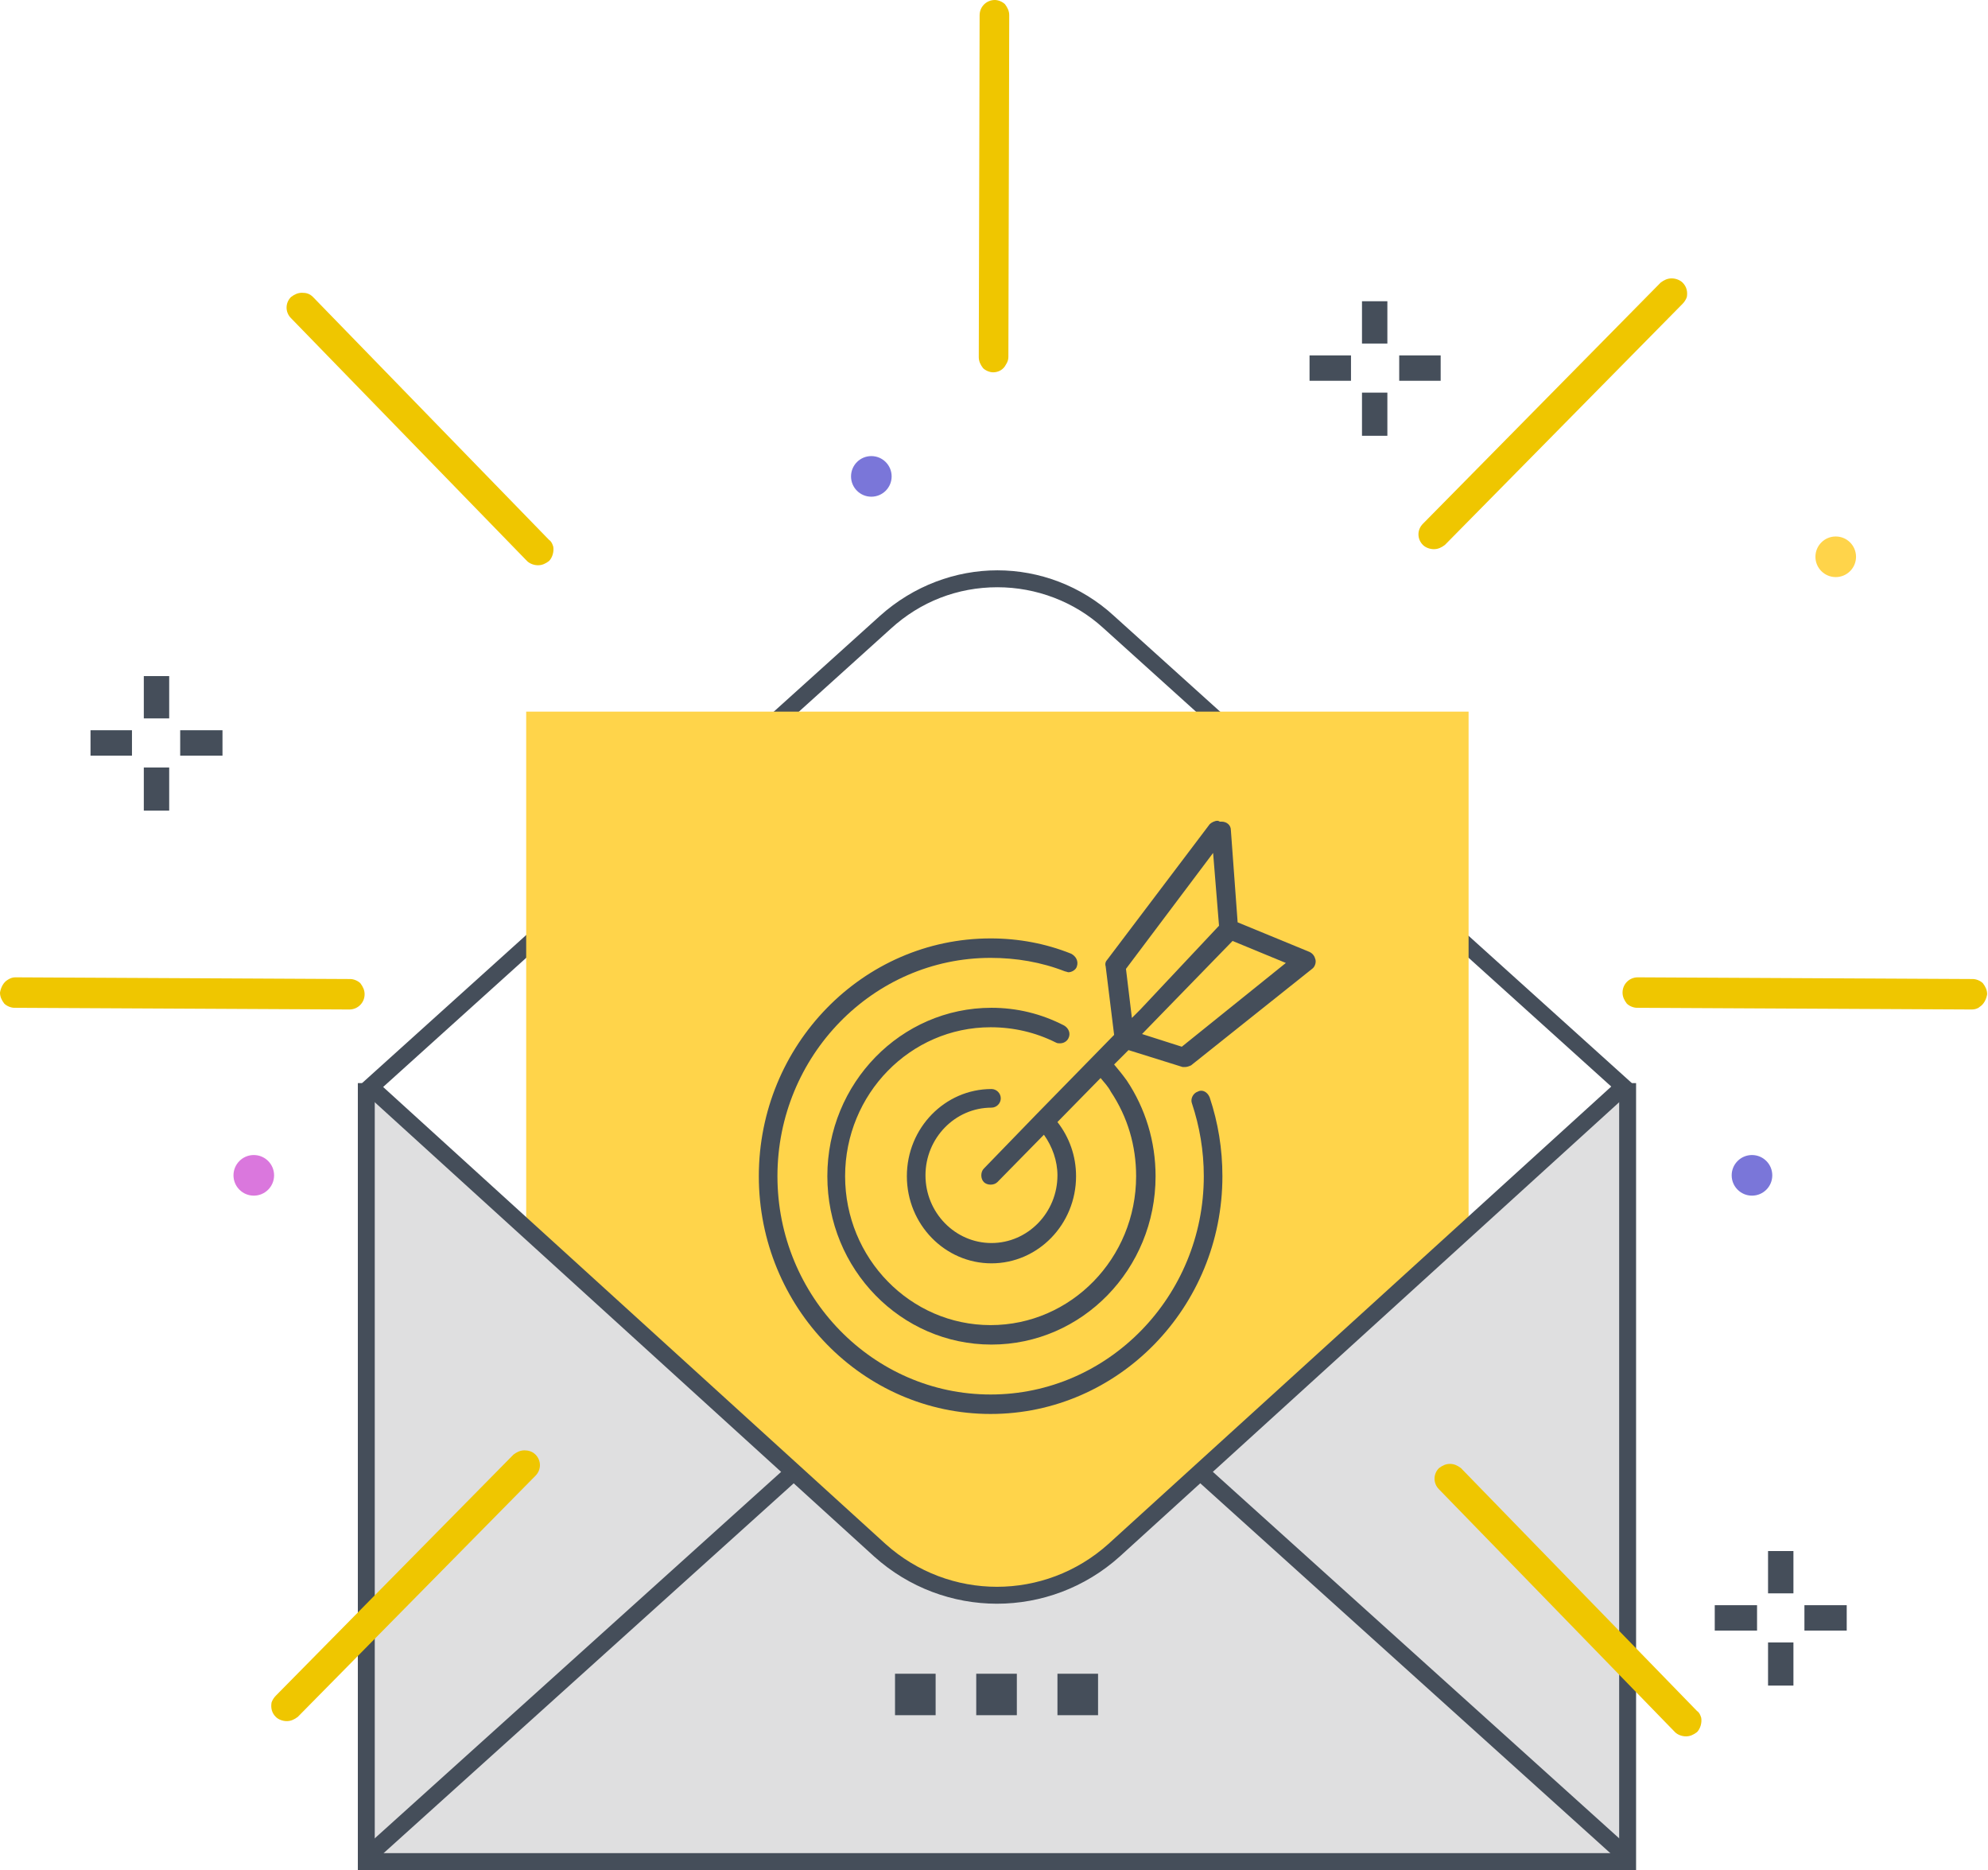 <?xml version="1.0" encoding="utf-8"?>
<!-- Generator: Adobe Illustrator 22.1.0, SVG Export Plug-In . SVG Version: 6.00 Build 0)  -->
<svg version="1.1" id="Layer_1" xmlns="http://www.w3.org/2000/svg" xmlns:xlink="http://www.w3.org/1999/xlink" x="0px" y="0px"
	 viewBox="0 0 235 221" style="enable-background:new 0 0 235 221;" xml:space="preserve">
<style type="text/css">
	.st0{fill:#454E5A;}
	.st1{fill:#FFD44A;}
	.st2{fill:#DFDFE0;}
	.st3{fill:none;stroke:#454E5A;stroke-width:2;stroke-miterlimit:10;}
	.st4{fill:#EFC600;}
	.st5{fill:#DA77DD;}
	.st6{fill:#7A76D9;}
	.st7{fill:none;stroke:#454E5A;stroke-width:3;stroke-miterlimit:10;}
</style>
<g>
	<path class="st0" d="M117.9,69.4c4.6,0,9.1,1.7,12.5,4.8l60.5,54.6V218H44.8v-89.1l60.5-54.6C108.8,71.1,113.2,69.4,117.9,69.4
		 M117.9,67.4c-4.9,0-9.9,1.8-13.9,5.4L42.8,128v92h150.1v-92l-61.2-55.2C127.8,69.2,122.8,67.4,117.9,67.4L117.9,67.4z"/>
</g>
<rect x="62.2" y="84.1" class="st1" width="111.4" height="107.1"/>
<g>
	<path class="st2" d="M42.8,128l0.5,91.5h149.1V128l-50.5,46c0,0-11.7,14.6-24.3,14.6c-11,0-24.1-14.4-24.1-14.4L42.8,128z"/>
</g>
<polyline class="st3" points="43.3,128 43.3,220 192.4,220 192.4,128 "/>
<path class="st3" d="M192.4,128l-60.7,55.2c-7.9,7.1-19.8,7.1-27.7,0L43.3,128"/>
<line class="st3" x1="192.4" y1="219.5" x2="141.5" y2="173.6"/>
<line class="st3" x1="94.1" y1="173.7" x2="43.3" y2="219.5"/>
<rect x="105.8" y="197.8" class="st0" width="4.8" height="4.9"/>
<rect x="115.4" y="197.8" class="st0" width="4.8" height="4.9"/>
<rect x="125" y="197.8" class="st0" width="4.8" height="4.9"/>
<g id="_x32_">
	<g>
		<path class="st0" d="M117.1,110.9c-15.1,0-27.4,12.6-27.4,28.1c0,15.5,12.3,28.1,27.4,28.1c15.1,0,27.4-12.6,27.4-28.1
			c0-3.2-0.5-6.3-1.5-9.3c-0.2-0.5-0.6-0.8-1-0.8c-0.1,0-0.2,0-0.4,0.1c-0.6,0.2-0.9,0.9-0.7,1.4c0.9,2.7,1.4,5.6,1.4,8.6
			c0,14.2-11.3,25.8-25.2,25.8c-13.9,0-25.2-11.6-25.2-25.8c0-14.2,11.3-25.8,25.2-25.8c3,0,6,0.5,8.8,1.6c0.1,0,0.3,0.1,0.4,0.1
			c0.4,0,0.9-0.3,1-0.7c0.2-0.6-0.1-1.2-0.7-1.5C123.6,111.5,120.4,110.9,117.1,110.9L117.1,110.9z"/>
	</g>
	<g>
		<path class="st0" d="M143.9,97c-0.3,0-0.7,0.2-0.9,0.4l-12.1,16c-0.2,0.2-0.3,0.5-0.2,0.8l1,8.1l-9.1,9.3h0v0l-6.3,6.5
			c-0.4,0.4-0.4,1.2,0,1.6c0.2,0.2,0.5,0.3,0.8,0.3c0.3,0,0.6-0.1,0.8-0.3l5.5-5.6c1,1.4,1.6,3.1,1.6,4.8c0,4.4-3.5,8-7.8,8
			c-4.3,0-7.8-3.6-7.8-8c0-4.4,3.5-8,7.8-8c0.6,0,1.1-0.5,1.1-1.1c0-0.6-0.5-1.1-1.1-1.1c-5.5,0-10,4.6-10,10.3
			c0,5.7,4.5,10.3,10,10.3c5.5,0,10-4.6,10-10.3c0-2.4-0.8-4.6-2.2-6.4l5.1-5.2c0.4,0.5,0.9,1,1.2,1.6c2,3,3,6.4,3,10
			c0,9.7-7.7,17.6-17.2,17.6c-9.5,0-17.2-7.9-17.2-17.6c0-9.7,7.7-17.6,17.2-17.6c2.7,0,5.3,0.6,7.7,1.8c0.2,0.1,0.3,0.1,0.5,0.1
			c0.4,0,0.8-0.2,1-0.6c0.3-0.6,0-1.2-0.5-1.5c-2.7-1.4-5.6-2.1-8.6-2.1c-10.7,0-19.4,8.9-19.4,19.9c0,11,8.7,19.9,19.4,19.9
			c10.7,0,19.4-8.9,19.4-19.9c0-4.1-1.2-8-3.4-11.3c-0.5-0.7-1-1.3-1.5-1.9l1.7-1.7l6.4,2c0.1,0,0.2,0,0.3,0c0.2,0,0.5-0.1,0.7-0.2
			l14.3-11.4c0.3-0.2,0.5-0.7,0.4-1.1c-0.1-0.4-0.3-0.7-0.7-0.9l-8.5-3.5l-0.8-10.9c0-0.6-0.5-1-1.1-1c0,0-0.1,0-0.1,0
			c0,0-0.1,0-0.1,0C144,97,144,97,143.9,97L143.9,97z M133.8,120.3l-0.7-5.8l10.3-13.7l0.7,8.6l-9.3,9.9L133.8,120.3L133.8,120.3z
			 M139.7,123.7l-4.7-1.5l10.7-11l6.3,2.6L139.7,123.7L139.7,123.7z"/>
	</g>
</g>
<g>
	<g>
		<path class="st4" d="M117.4,43.5c-0.3,0-0.7-0.1-0.9-0.4c-0.2-0.2-0.4-0.6-0.4-0.9l0.1-40.4c0-0.7,0.6-1.3,1.3-1.3
			c0.3,0,0.7,0.1,0.9,0.4c0.2,0.2,0.4,0.6,0.4,0.9l-0.1,40.4c0,0.2-0.1,0.5-0.2,0.7C118.3,43.3,117.9,43.5,117.4,43.5
			C117.4,43.5,117.4,43.5,117.4,43.5z"/>
		<path class="st4" d="M117.6,1C117.6,1,117.6,1,117.6,1c0.4,0,0.8,0.4,0.8,0.8l-0.1,40.4c0,0.2,0,0.3-0.1,0.4
			c-0.1,0.2-0.4,0.4-0.7,0.4c0,0,0,0,0,0c-0.4,0-0.8-0.4-0.8-0.8l0.1-40.4C116.8,1.4,117.1,1,117.6,1 M117.6,0c-1,0-1.8,0.8-1.8,1.8
			l-0.1,40.4c0,0.5,0.2,0.9,0.5,1.3c0.3,0.3,0.8,0.5,1.2,0.5c0.6,0,1.2-0.3,1.5-0.9c0.2-0.3,0.3-0.6,0.3-0.9l0.1-40.4
			c0-0.5-0.2-0.9-0.5-1.3C118.5,0.2,118,0,117.6,0C117.6,0,117.6,0,117.6,0L117.6,0z"/>
	</g>
</g>
<g>
	<g>
		<path class="st4" d="M193.6,118.6c-0.3,0-0.7-0.1-0.9-0.4c-0.2-0.2-0.4-0.6-0.4-0.9c0-0.7,0.6-1.3,1.3-1.3l39.6,0.2
			c0.3,0,0.7,0.1,0.9,0.4c0.2,0.2,0.4,0.6,0.4,0.9c0,0.5-0.2,0.9-0.6,1.1c-0.2,0.1-0.4,0.2-0.7,0.2
			C233.2,118.8,193.6,118.6,193.6,118.6z"/>
		<path class="st4" d="M193.6,116.5C193.6,116.5,193.6,116.5,193.6,116.5l39.6,0.2c0.4,0,0.8,0.4,0.8,0.8c0,0.3-0.2,0.5-0.4,0.7
			c-0.1,0.1-0.3,0.1-0.4,0.1c0,0,0,0,0,0l-39.6-0.2c-0.4,0-0.8-0.4-0.8-0.8C192.9,116.9,193.2,116.5,193.6,116.5 M193.6,115.5
			c-1,0-1.8,0.8-1.8,1.8c0,0.5,0.2,0.9,0.5,1.3c0.3,0.3,0.8,0.5,1.2,0.5l39.6,0.2c0.3,0,0.7-0.1,0.9-0.3c0.5-0.3,0.8-0.9,0.9-1.5
			c0-0.5-0.2-0.9-0.5-1.3c-0.3-0.3-0.8-0.5-1.2-0.5L193.6,115.5C193.7,115.5,193.6,115.5,193.6,115.5L193.6,115.5z"/>
	</g>
</g>
<g>
	<g>
		<path class="st4" d="M1.8,118.6c-0.3,0-0.7-0.1-0.9-0.4c-0.2-0.2-0.4-0.6-0.4-0.9c0-0.5,0.2-0.9,0.6-1.1c0.2-0.1,0.4-0.2,0.7-0.2
			l39.6,0.2c0.3,0,0.7,0.1,0.9,0.4c0.2,0.2,0.4,0.6,0.4,0.9c0,0.7-0.6,1.3-1.3,1.3C41.4,118.8,1.8,118.6,1.8,118.6z"/>
		<path class="st4" d="M1.8,116.5C1.8,116.5,1.8,116.5,1.8,116.5l39.6,0.2c0.4,0,0.8,0.4,0.8,0.8c0,0.4-0.3,0.8-0.8,0.8c0,0,0,0,0,0
			l-39.6-0.2c-0.4,0-0.8-0.4-0.8-0.8c0-0.3,0.2-0.5,0.4-0.7C1.5,116.5,1.6,116.5,1.8,116.5 M1.8,115.5c-0.3,0-0.6,0.1-0.9,0.3
			c-0.5,0.3-0.8,0.9-0.9,1.5c0,0.5,0.2,0.9,0.5,1.3c0.3,0.3,0.8,0.5,1.2,0.5l39.6,0.2c1,0,1.8-0.8,1.8-1.8c0-0.5-0.2-0.9-0.5-1.3
			c-0.3-0.3-0.8-0.5-1.2-0.5L1.8,115.5C1.8,115.5,1.8,115.5,1.8,115.5L1.8,115.5z"/>
	</g>
</g>
<ellipse class="st5" cx="30" cy="138.9" rx="2.4" ry="2.4"/>
<ellipse class="st1" cx="217" cy="65.8" rx="2.4" ry="2.4"/>
<ellipse class="st6" cx="207.1" cy="138.9" rx="2.4" ry="2.4"/>
<ellipse class="st6" cx="103" cy="56.3" rx="2.4" ry="2.4"/>
<g>
	<g>
		<g>
			<line class="st7" x1="18.5" y1="79.9" x2="18.5" y2="84.9"/>
		</g>
		<g>
			<line class="st7" x1="18.5" y1="90.7" x2="18.5" y2="95.8"/>
		</g>
	</g>
	<g>
		<g>
			<line class="st7" x1="10.7" y1="87.8" x2="15.6" y2="87.8"/>
		</g>
		<g>
			<line class="st7" x1="21.3" y1="87.8" x2="26.3" y2="87.8"/>
		</g>
	</g>
</g>
<g>
	<g>
		<g>
			<line class="st7" x1="162.5" y1="35.6" x2="162.5" y2="40.6"/>
		</g>
		<g>
			<line class="st7" x1="162.5" y1="46.4" x2="162.5" y2="51.5"/>
		</g>
	</g>
	<g>
		<g>
			<line class="st7" x1="154.8" y1="43.5" x2="159.7" y2="43.5"/>
		</g>
		<g>
			<line class="st7" x1="165.4" y1="43.5" x2="170.3" y2="43.5"/>
		</g>
	</g>
</g>
<g>
	<g>
		<g>
			<line class="st7" x1="210.5" y1="183.3" x2="210.5" y2="188.3"/>
		</g>
		<g>
			<line class="st7" x1="210.5" y1="194.1" x2="210.5" y2="199.2"/>
		</g>
	</g>
	<g>
		<g>
			<line class="st7" x1="202.7" y1="191.2" x2="207.7" y2="191.2"/>
		</g>
		<g>
			<line class="st7" x1="213.3" y1="191.2" x2="218.3" y2="191.2"/>
		</g>
	</g>
</g>
<g>
	<g>
		<g>
			<path class="st4" d="M63.6,66.3c-0.3,0-0.7-0.1-0.9-0.4L34.8,37.3c-0.5-0.5-0.5-1.3,0-1.8c0.2-0.2,0.6-0.4,0.9-0.4
				c0.3,0,0.7,0.1,0.9,0.4l27.9,28.7c0.2,0.2,0.3,0.4,0.3,0.6c0.1,0.4,0,0.9-0.3,1.2C64.3,66.2,64,66.3,63.6,66.3L63.6,66.3z"/>
			<path class="st4" d="M35.7,35.6c0.2,0,0.4,0.1,0.6,0.2l27.9,28.7c0.1,0.1,0.2,0.2,0.2,0.4c0.1,0.3,0,0.5-0.2,0.7
				c-0.2,0.2-0.3,0.2-0.5,0.2c-0.2,0-0.4-0.1-0.6-0.2L35.2,36.9c-0.3-0.3-0.3-0.8,0-1.1C35.3,35.6,35.5,35.6,35.7,35.6 M35.7,34.6
				c-0.5,0-0.9,0.2-1.3,0.5c-0.7,0.7-0.7,1.8,0,2.5l27.9,28.7c0.3,0.3,0.8,0.5,1.3,0.5c0.5,0,0.9-0.2,1.3-0.5
				c0.4-0.4,0.6-1.1,0.5-1.7c-0.1-0.3-0.2-0.6-0.5-0.8L37,35.1C36.6,34.7,36.2,34.6,35.7,34.6L35.7,34.6z"/>
		</g>
	</g>
	<g>
		<g>
			<path class="st4" d="M199.3,204.8c-0.3,0-0.7-0.1-0.9-0.4l-27.9-28.7c-0.5-0.5-0.5-1.3,0-1.8c0.2-0.2,0.6-0.4,0.9-0.4
				c0.3,0,0.7,0.1,0.9,0.4l27.9,28.7c0.2,0.2,0.3,0.4,0.3,0.6c0.1,0.4,0,0.9-0.3,1.2C200,204.7,199.6,204.8,199.3,204.8L199.3,204.8
				z"/>
			<path class="st4" d="M171.4,174c0.2,0,0.4,0.1,0.6,0.2l27.9,28.7c0.1,0.1,0.2,0.2,0.2,0.4c0.1,0.3,0,0.5-0.2,0.7
				c-0.2,0.2-0.3,0.2-0.5,0.2c-0.2,0-0.4-0.1-0.6-0.2l-27.9-28.7c-0.3-0.3-0.3-0.8,0-1.1C171,174.1,171.2,174,171.4,174 M171.4,173
				c-0.5,0-0.9,0.2-1.3,0.5c-0.7,0.7-0.7,1.8,0,2.5l27.9,28.7c0.3,0.3,0.8,0.5,1.3,0.5c0.5,0,0.9-0.2,1.3-0.5
				c0.4-0.4,0.6-1.1,0.5-1.7c-0.1-0.3-0.2-0.6-0.5-0.8l-27.9-28.7C172.3,173.2,171.9,173,171.4,173L171.4,173z"/>
		</g>
	</g>
	<g>
		<g>
			<path class="st4" d="M169.5,64.4c-0.3,0-0.7-0.1-0.9-0.4c-0.5-0.5-0.5-1.3,0-1.8l28.1-28.5c0.2-0.2,0.6-0.4,0.9-0.4
				c0.3,0,0.7,0.1,0.9,0.4c0.3,0.3,0.4,0.8,0.3,1.2c-0.1,0.2-0.2,0.4-0.3,0.6L170.4,64C170.2,64.3,169.9,64.4,169.5,64.4z"/>
			<path class="st4" d="M197.6,33.9c0.2,0,0.4,0.1,0.6,0.2c0.2,0.2,0.3,0.5,0.2,0.7c0,0.1-0.1,0.3-0.2,0.4l-28.1,28.5
				c-0.2,0.2-0.3,0.2-0.5,0.2c-0.2,0-0.4-0.1-0.6-0.2c-0.3-0.3-0.3-0.8,0-1.1l28.1-28.5C197.2,33.9,197.4,33.9,197.6,33.9
				 M197.6,32.9c-0.5,0-0.9,0.2-1.3,0.5l-28.1,28.5c-0.7,0.7-0.7,1.8,0,2.5c0.3,0.3,0.8,0.5,1.3,0.5c0.5,0,0.9-0.2,1.3-0.5
				l28.1-28.5c0.2-0.2,0.4-0.5,0.5-0.8c0.1-0.6,0-1.2-0.5-1.7C198.6,33.1,198.1,32.9,197.6,32.9L197.6,32.9z"/>
		</g>
	</g>
	<g>
		<g>
			<path class="st4" d="M33.8,202.9c-0.3,0-0.7-0.1-0.9-0.4c-0.3-0.3-0.4-0.8-0.3-1.2c0.1-0.2,0.2-0.4,0.3-0.6L61,172.2
				c0.2-0.2,0.6-0.4,0.9-0.4c0.3,0,0.7,0.1,0.9,0.4c0.5,0.5,0.5,1.3,0,1.8l-28.1,28.5C34.5,202.8,34.2,202.9,33.8,202.9z"/>
			<path class="st4" d="M62,172.4c0.2,0,0.4,0.1,0.6,0.2c0.3,0.3,0.3,0.8,0,1.1l-28.1,28.5c-0.2,0.2-0.3,0.2-0.5,0.2
				c-0.2,0-0.4-0.1-0.6-0.2c-0.2-0.2-0.3-0.5-0.2-0.7c0-0.1,0.1-0.3,0.2-0.4l28.1-28.5C61.6,172.4,61.8,172.4,62,172.4 M62,171.4
				c-0.5,0-0.9,0.2-1.3,0.5l-28.1,28.5c-0.2,0.2-0.4,0.5-0.5,0.8c-0.1,0.6,0,1.2,0.5,1.7c0.3,0.3,0.8,0.5,1.3,0.5
				c0.5,0,0.9-0.2,1.3-0.5l28.1-28.5c0.7-0.7,0.7-1.8,0-2.5C62.9,171.5,62.4,171.4,62,171.4L62,171.4z"/>
		</g>
	</g>
</g>
</svg>
